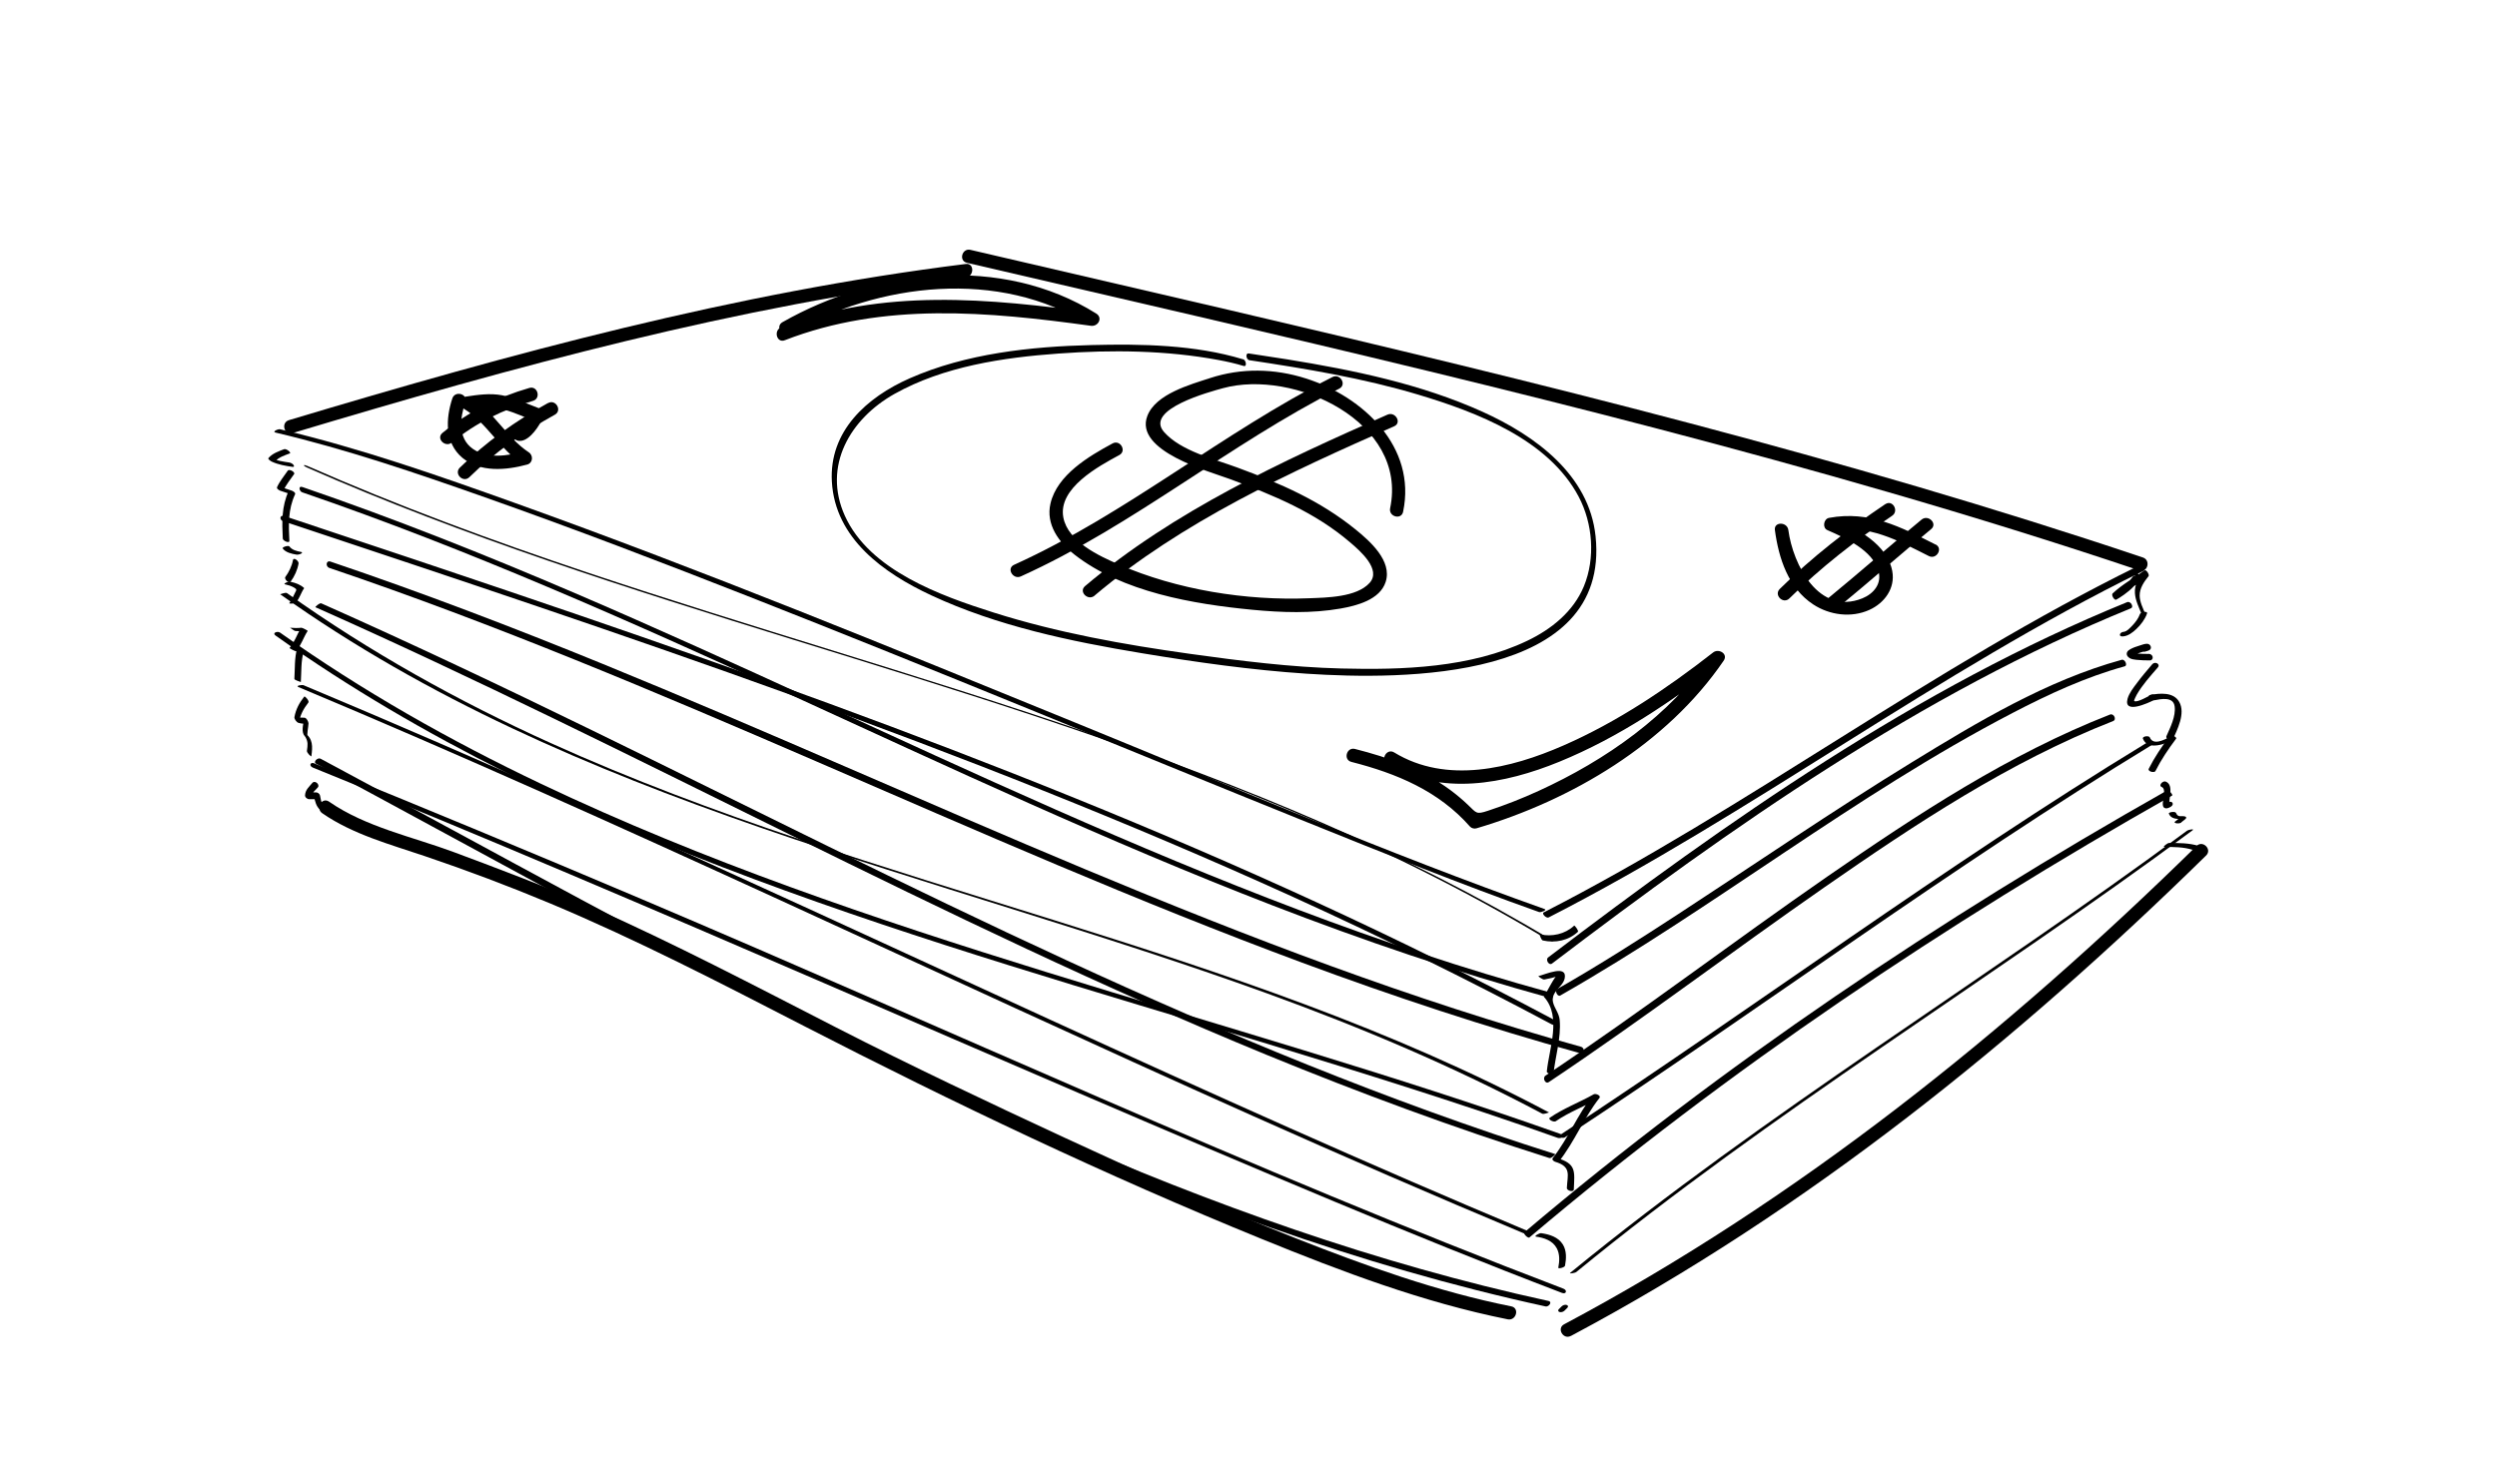<?xml version="1.0" encoding="UTF-8"?> <svg xmlns="http://www.w3.org/2000/svg" width="175" height="104" viewBox="0 0 175 104" fill="none"><path d="M20.5 30.358C35.974 25.713 51.618 21.433 67.69 19.445C68.287 19.372 68.292 18.426 67.69 18.503C51.531 20.506 35.806 24.781 20.249 29.45C19.667 29.623 19.917 30.536 20.5 30.358Z" fill="black"></path><path d="M19.306 30.32C24.288 31.492 29.164 33.158 33.987 34.859C40.24 37.064 46.43 39.437 52.601 41.862C65.645 46.988 78.583 52.382 91.584 57.627C96.98 59.803 102.381 61.984 107.863 63.929C107.993 63.977 108.441 63.785 108.263 63.723C97.148 59.779 86.28 55.105 75.363 50.653C62.357 45.345 49.352 40.008 36.124 35.267C30.709 33.327 25.232 31.41 19.624 30.089C19.489 30.06 19.051 30.257 19.311 30.32H19.306Z" fill="black"></path><path d="M67.764 18.421C89.376 23.451 111.046 28.317 132.364 34.503C138.256 36.213 144.119 38.029 149.933 39.984C150.511 40.176 150.756 39.268 150.183 39.076C129.226 32.039 107.72 26.779 86.209 21.745C80.144 20.328 74.079 18.926 68.014 17.514C67.422 17.374 67.172 18.282 67.764 18.421Z" fill="black"></path><path d="M149.884 39.657C135.415 46.752 122.53 56.619 108.191 63.953C108.017 64.04 108.378 64.386 108.532 64.309C122.871 56.969 135.757 47.108 150.226 40.013C150.399 39.926 150.038 39.581 149.884 39.657Z" fill="black"></path><path d="M19.919 31.482C19.52 31.64 19.106 31.77 18.817 32.106C18.745 32.188 19.01 32.337 19.043 32.356C19.505 32.572 20.006 32.654 20.507 32.726C20.613 32.74 20.627 32.678 20.579 32.601C20.526 32.51 20.372 32.433 20.271 32.419C19.847 32.356 19.419 32.298 19.029 32.116C19.106 32.198 19.178 32.279 19.255 32.366C19.529 32.049 19.934 31.924 20.314 31.78C20.434 31.732 20.064 31.429 19.919 31.487V31.482Z" fill="black"></path><path d="M20.165 32.995C19.905 33.379 19.611 33.72 19.419 34.143C19.366 34.258 19.568 34.369 19.645 34.398C19.91 34.499 20.189 34.566 20.459 34.667C20.382 34.58 20.309 34.494 20.232 34.412C19.732 35.502 19.761 36.578 19.818 37.751C19.828 37.919 20.29 38.101 20.28 37.919C20.223 36.771 20.184 35.714 20.68 34.648C20.733 34.532 20.531 34.422 20.454 34.393C20.189 34.292 19.91 34.225 19.64 34.124C19.717 34.21 19.79 34.297 19.866 34.379C20.059 33.956 20.353 33.615 20.613 33.23C20.704 33.091 20.266 32.841 20.165 32.995Z" fill="black"></path><path d="M19.816 38.447C20.023 38.73 20.442 38.817 20.764 38.874C20.87 38.894 21.024 38.855 21.116 38.798C21.198 38.745 21.183 38.702 21.092 38.687C20.803 38.634 20.466 38.553 20.283 38.303C20.211 38.207 19.744 38.351 19.816 38.447Z" fill="black"></path><path d="M20.53 39.268C20.453 39.686 20.246 40.099 20 40.44C19.894 40.584 20.246 40.945 20.375 40.762C20.645 40.392 20.842 39.955 20.924 39.504C20.958 39.326 20.573 39.019 20.53 39.268Z" fill="black"></path><path d="M19.98 40.959C20.196 41.007 20.408 41.07 20.6 41.18C20.817 41.305 20.788 41.348 20.682 41.54C20.552 41.776 20.461 42.054 20.283 42.261C20.225 42.323 20.461 42.314 20.475 42.309C20.576 42.294 20.701 42.266 20.769 42.189C21.005 41.92 21.101 41.535 21.308 41.242C21.318 41.228 21.313 41.214 21.298 41.204C21.043 40.974 20.721 40.858 20.389 40.786C20.283 40.762 20.143 40.786 20.042 40.839C20.008 40.858 19.864 40.935 19.975 40.959H19.98Z" fill="black"></path><path d="M20.737 44.23C21.011 44.245 21.271 44.269 21.55 44.23C21.401 44.154 21.257 44.077 21.107 44C20.809 44.461 20.66 44.999 20.294 45.417C20.27 45.446 20.679 45.647 20.737 45.647H21.276L20.833 45.417C20.626 46.133 20.679 46.843 20.631 47.578C20.626 47.684 21.083 47.79 21.083 47.809C21.131 47.074 21.083 46.368 21.285 45.647C21.305 45.58 20.901 45.417 20.843 45.417H20.304C20.453 45.494 20.597 45.571 20.746 45.647C21.112 45.23 21.257 44.691 21.56 44.23C21.584 44.197 21.175 43.99 21.117 44C20.843 44.038 20.578 44.014 20.304 44C20.371 44 20.588 44.226 20.732 44.235L20.737 44.23Z" fill="black"></path><path d="M21.323 48.827C20.977 49.264 20.736 49.711 20.635 50.264C20.611 50.398 20.789 50.629 20.914 50.667C21.136 50.734 21.357 50.734 21.588 50.734C21.497 50.6 21.4 50.465 21.309 50.331C21.285 50.677 21.126 51.128 21.27 51.465C21.304 51.546 21.376 51.599 21.415 51.676C21.602 52.022 21.564 52.228 21.511 52.627C21.492 52.766 21.814 53.069 21.824 53.006C21.911 52.319 21.949 51.791 21.343 51.354C21.415 51.465 21.487 51.58 21.554 51.69C21.506 51.368 21.602 51.032 21.622 50.71C21.627 50.595 21.477 50.312 21.343 50.307C21.111 50.307 20.89 50.307 20.669 50.24C20.76 50.374 20.856 50.509 20.948 50.643C21.044 50.1 21.27 49.682 21.612 49.245C21.699 49.135 21.372 48.77 21.323 48.827Z" fill="black"></path><path d="M21.88 54.889C21.649 55.173 21.408 55.35 21.379 55.739C21.37 55.888 21.529 56.018 21.668 56.018H22.275L21.995 55.797C22.082 56.153 22.149 56.527 22.443 56.767C22.698 56.979 22.886 56.604 22.655 56.412C22.496 56.277 22.472 55.956 22.429 55.764C22.4 55.639 22.279 55.542 22.149 55.542H21.543C21.639 55.634 21.735 55.73 21.832 55.821C21.851 55.562 22.125 55.379 22.279 55.187C22.438 54.99 22.063 54.659 21.885 54.884L21.88 54.889Z" fill="black"></path><path d="M22.585 57.003C24.718 58.482 27.341 59.188 29.772 60.01C32.742 61.014 35.687 62.123 38.58 63.334C44.64 65.875 50.479 68.896 56.318 71.903C66.816 77.302 77.53 82.408 88.466 86.861C94.035 89.129 99.753 91.295 105.669 92.477C106.261 92.597 106.516 91.689 105.919 91.569C100.726 90.531 95.696 88.72 90.781 86.784C85.318 84.632 79.961 82.226 74.637 79.757C69.241 77.254 63.865 74.718 58.57 72.004C52.9 69.098 47.249 66.129 41.42 63.545C38.263 62.147 35.047 60.937 31.813 59.731C28.901 58.646 25.647 57.983 23.062 56.191C22.561 55.845 22.09 56.662 22.585 57.003Z" fill="black"></path><path d="M110.093 93.644C126.613 84.858 141.303 73.022 154.617 59.962C155.05 59.534 154.381 58.871 153.948 59.294C140.687 72.302 126.069 84.075 109.617 92.827C109.082 93.111 109.559 93.927 110.093 93.639V93.644Z" fill="black"></path><path d="M154.077 59.289C153.412 59.088 152.71 59.088 152.016 59.088C151.906 59.088 151.55 59.366 151.675 59.366C152.344 59.366 153.027 59.366 153.672 59.568C153.797 59.606 154.125 59.304 154.077 59.289Z" fill="black"></path><path d="M152.878 57.637C152.955 57.579 153.032 57.522 153.104 57.459C153.138 57.43 153.191 57.392 153.21 57.349C153.263 57.224 153.051 57.209 152.974 57.209C152.931 57.209 152.892 57.209 152.849 57.209C152.825 57.209 152.796 57.209 152.772 57.209C152.738 57.209 152.83 57.214 152.772 57.209C152.757 57.209 152.748 57.209 152.733 57.205C152.772 57.214 152.69 57.19 152.695 57.195C152.671 57.185 152.642 57.171 152.623 57.157C152.57 57.113 152.531 57.051 152.507 56.988C152.454 56.844 151.968 56.931 152.002 57.027C152.108 57.32 152.396 57.392 152.68 57.406C152.724 57.406 152.767 57.406 152.815 57.406C152.839 57.406 152.892 57.421 152.815 57.406C152.781 57.401 152.728 57.358 152.719 57.358C152.709 57.358 152.738 57.349 152.719 57.358C152.719 57.358 152.709 57.373 152.704 57.373C152.704 57.373 152.68 57.397 152.661 57.411C152.589 57.474 152.512 57.531 152.435 57.589C152.343 57.656 152.478 57.699 152.536 57.709C152.642 57.723 152.791 57.718 152.878 57.651V57.637Z" fill="black"></path><path d="M151.955 56.244C151.854 56.306 152.032 56.278 152.042 56.263C152.056 56.244 152.042 56.119 152.047 56.09C152.066 55.917 152.095 55.749 152.109 55.576C152.129 55.264 152.109 54.913 151.782 54.784C151.58 54.702 151.243 55.062 151.508 55.168C151.811 55.288 151.604 55.989 151.585 56.22C151.575 56.345 151.556 56.527 151.671 56.614C151.816 56.724 152.018 56.623 152.148 56.542C152.412 56.374 152.225 56.081 151.96 56.249L151.955 56.244Z" fill="black"></path><path d="M151.063 54.044C151.462 53.251 151.953 52.526 152.483 51.815C152.608 51.652 152.126 51.503 152.016 51.652C151.486 52.363 150.995 53.088 150.596 53.88C150.495 54.073 150.981 54.202 151.063 54.044Z" fill="black"></path><path d="M152.07 51.661C151.675 51.853 150.91 52.276 150.669 51.69C150.607 51.541 150.111 51.604 150.188 51.786C150.544 52.67 151.868 52.094 152.44 51.815C152.546 51.762 152.503 51.685 152.431 51.637C152.339 51.575 152.166 51.618 152.075 51.661H152.07Z" fill="black"></path><path d="M152.263 51.877C152.591 51.147 153.183 49.999 152.73 49.202C152.331 48.491 151.373 48.587 150.694 48.712C150.439 48.76 150.771 49.125 150.969 49.087C151.469 48.99 152.316 48.818 152.408 49.514C152.499 50.206 152.104 50.989 151.835 51.594C151.743 51.796 152.172 52.065 152.258 51.873L152.263 51.877Z" fill="black"></path><path d="M150.751 48.707C150.597 48.784 149.76 49.279 149.572 49.135C149.538 49.106 149.712 48.765 149.76 48.678C150.159 47.992 150.708 47.386 151.223 46.791C151.44 46.541 151.031 46.339 150.843 46.555C150.477 46.983 150.106 47.415 149.769 47.871C149.519 48.203 149.216 48.582 149.105 48.991C148.821 50.091 150.578 49.26 150.91 49.096C151.194 48.957 151.031 48.568 150.742 48.707H150.751Z" fill="black"></path><path d="M150.585 45.835C150.359 45.835 150.132 45.835 149.906 45.816C149.815 45.811 149.82 45.816 149.728 45.801C149.666 45.796 149.608 45.787 149.545 45.772C149.521 45.772 149.497 45.763 149.478 45.758C149.468 45.758 149.459 45.753 149.449 45.748C149.406 45.743 149.502 45.777 149.473 45.758C149.463 45.753 149.444 45.743 149.434 45.739C149.386 45.724 149.497 45.787 149.454 45.748C149.507 45.791 149.536 45.844 149.531 45.912C149.531 45.888 149.507 45.984 149.526 45.94C149.526 45.936 149.487 45.998 149.516 45.96C149.55 45.921 149.473 45.984 149.502 45.969C149.511 45.964 149.526 45.95 149.536 45.945C149.564 45.926 149.588 45.912 149.617 45.897C149.632 45.888 149.646 45.883 149.661 45.873C149.699 45.854 149.608 45.897 149.646 45.878C149.651 45.878 149.661 45.873 149.666 45.868C149.704 45.854 149.743 45.835 149.781 45.82C149.94 45.758 150.108 45.705 150.277 45.657C150.349 45.638 150.421 45.619 150.498 45.599C150.522 45.595 150.551 45.59 150.575 45.585C150.604 45.575 150.503 45.59 150.542 45.59C150.585 45.59 150.431 45.561 150.436 45.566L150.33 45.484C150.311 45.446 150.296 45.407 150.277 45.369C150.277 45.33 150.282 45.292 150.286 45.254C150.311 45.201 150.349 45.181 150.378 45.157C150.407 45.133 150.407 45.148 150.388 45.153C150.368 45.153 150.349 45.167 150.335 45.172C150.267 45.196 150.195 45.215 150.123 45.234C149.824 45.321 150.06 45.753 150.33 45.676C150.421 45.652 150.513 45.628 150.599 45.59C150.869 45.484 150.734 45.119 150.465 45.124C150.296 45.124 150.113 45.201 149.954 45.249C149.723 45.316 149.487 45.398 149.28 45.518C149.194 45.566 149.107 45.633 149.069 45.729C149.006 45.897 149.117 46.056 149.261 46.133C149.396 46.209 149.564 46.233 149.714 46.248C150.031 46.282 150.354 46.291 150.676 46.291C150.801 46.291 150.893 46.171 150.869 46.051C150.845 45.921 150.72 45.83 150.59 45.83L150.585 45.835Z" fill="black"></path><path d="M149.974 43.049C149.864 43.351 149.661 43.62 149.44 43.851C149.296 44 149.055 44.274 148.829 44.288C148.569 44.302 148.434 44.629 148.771 44.61C149.146 44.586 149.474 44.331 149.734 44.081C150.046 43.784 150.321 43.423 150.47 43.01C150.542 42.813 150.042 42.861 149.974 43.049Z" fill="black"></path><path d="M150.352 43.034C150.188 42.626 149.966 42.208 149.957 41.761C149.947 41.233 150.26 40.786 150.578 40.388C150.66 40.287 150.414 39.893 150.294 39.979C149.552 40.522 148.729 40.964 148.06 41.598C147.95 41.704 148.181 42.107 148.32 42.03C148.778 41.79 150.693 40.498 149.543 39.979C149.365 39.898 149.543 40.349 149.673 40.412C149.293 40.239 149.731 40.263 149.5 40.397C149.461 40.421 149.418 40.508 149.389 40.541C149.24 40.719 149.057 40.878 148.879 41.022C148.624 41.233 148.349 41.44 148.056 41.598C148.142 41.742 148.229 41.886 148.315 42.03C148.985 41.392 149.808 40.955 150.549 40.412C150.453 40.277 150.361 40.138 150.265 40.003C149.899 40.465 149.581 40.969 149.625 41.579C149.658 42.088 149.899 42.564 150.087 43.03C150.173 43.241 150.467 43.351 150.342 43.03L150.352 43.034Z" fill="black"></path><path d="M108.135 65.923C109.002 66.115 109.926 65.928 110.585 65.317C110.662 65.246 110.359 64.852 110.326 64.88C109.676 65.486 108.766 65.678 107.909 65.49C107.885 65.486 108.01 65.899 108.135 65.923Z" fill="black"></path><path d="M108.242 68.656C108.535 68.589 108.906 68.541 109.176 68.401C109.277 68.368 109.378 68.339 109.479 68.31C109.691 68.281 109.628 68.229 109.296 68.152C108.877 68.526 108.516 69.377 108.203 69.847C108.203 69.867 108.203 69.876 108.222 69.891C109.45 71.274 108.569 73.488 108.405 75.112C108.391 75.237 108.863 75.367 108.867 75.323C108.993 74.079 109.421 72.754 109.31 71.495C109.267 71.01 108.93 70.659 108.839 70.237C108.685 69.492 109.546 69.184 109.662 68.565C109.845 67.59 108.304 68.305 107.813 68.421C107.794 68.421 108.107 68.685 108.242 68.656Z" fill="black"></path><path d="M109.051 78.58C109.99 77.936 111.073 77.543 112.06 76.985C111.93 76.899 111.795 76.808 111.665 76.721C110.567 78.109 109.918 79.786 108.825 81.174C108.738 81.284 108.897 81.404 108.989 81.433C110.163 81.779 109.85 82.375 109.812 83.273C109.802 83.46 110.288 83.595 110.298 83.369C110.356 82.087 110.49 81.568 109.09 81.159C109.143 81.246 109.2 81.332 109.253 81.419C110.351 80.031 111.001 78.354 112.093 76.966C112.233 76.788 111.824 76.63 111.699 76.702C110.683 77.278 109.581 77.682 108.618 78.345C108.454 78.455 108.892 78.695 109.051 78.585V78.58Z" fill="black"></path><path d="M107.638 86.679C108.211 86.76 108.817 86.953 109.106 87.5C109.328 87.918 109.299 88.408 109.212 88.855C109.193 88.96 109.66 88.845 109.684 88.716C109.775 88.225 109.804 87.678 109.535 87.236C109.212 86.708 108.591 86.52 108.014 86.439C107.893 86.419 107.489 86.655 107.638 86.679Z" fill="black"></path><path d="M109.448 91.569C109.38 91.636 109.313 91.703 109.245 91.77C109.168 91.847 109.202 91.939 109.303 91.967C109.419 92.001 109.568 91.948 109.65 91.867C109.717 91.799 109.784 91.732 109.852 91.665C109.929 91.588 109.895 91.497 109.794 91.468C109.679 91.434 109.529 91.487 109.448 91.569Z" fill="black"></path><path d="M108.768 67.542C121.359 57.968 134.611 48.645 149.34 42.64C149.575 42.544 149.32 42.107 149.075 42.208C134.346 48.212 121.09 57.536 108.503 67.109C108.291 67.268 108.561 67.7 108.768 67.542Z" fill="black"></path><path d="M109.351 69.78C120.177 63.608 129.967 55.739 141.038 49.98C143.56 48.669 146.164 47.458 148.912 46.704C149.129 46.646 148.927 46.185 148.696 46.248C143.44 47.694 138.588 50.614 133.981 53.438C128.441 56.835 123.084 60.509 117.645 64.054C114.853 65.875 112.037 67.671 109.139 69.324C108.937 69.439 109.154 69.895 109.356 69.78H109.351Z" fill="black"></path><path d="M108.542 75.852C115.107 71.471 121.389 66.691 127.868 62.191C134.236 57.767 140.84 53.381 148.098 50.542C148.363 50.437 148.146 49.98 147.877 50.086C140.787 52.857 134.327 57.113 128.094 61.422C121.456 66.014 115.03 70.914 108.316 75.395C108.08 75.554 108.301 76.01 108.537 75.852H108.542Z" fill="black"></path><path d="M109.664 79.728C123.468 70.669 136.729 60.788 150.847 52.195C150.991 52.108 150.524 52.022 150.414 52.089C136.301 60.682 123.04 70.563 109.23 79.623C109.086 79.719 109.558 79.8 109.664 79.728Z" fill="black"></path><path d="M107.192 86.736C121.108 74.949 136.361 64.737 152.231 55.764C152.313 55.72 152 55.336 151.865 55.413C135.995 64.386 120.742 74.598 106.826 86.386C106.74 86.463 107.086 86.828 107.192 86.736Z" fill="black"></path><path d="M110.478 89.157C124.191 77.917 139.421 68.742 153.654 58.208C153.842 58.069 153.365 58.16 153.283 58.223C139.026 68.776 123.777 77.965 110.04 89.224C109.948 89.301 110.386 89.234 110.478 89.157Z" fill="black"></path><path d="M21.192 34.513C44.513 42.511 66.144 54.553 89.104 63.435C95.52 65.918 102.042 68.142 108.68 69.963C108.969 70.039 108.776 69.607 108.579 69.549C84.752 63.017 62.904 51.263 40.306 41.579C34.019 38.884 27.666 36.357 21.197 34.138C20.884 34.032 20.97 34.441 21.187 34.513H21.192Z" fill="black"></path><path d="M23.089 39.811C46.347 47.675 68.239 58.944 91.237 67.47C97.648 69.847 104.137 71.995 110.726 73.82C111.044 73.906 111.102 73.46 110.803 73.373C87.059 66.797 64.97 55.812 42.242 46.536C35.95 43.966 29.602 41.541 23.161 39.364C22.848 39.259 22.796 39.71 23.084 39.811H23.089Z" fill="black"></path><path d="M22.111 42.564C44.56 52.536 66.033 64.602 88.771 73.94C95.279 76.611 101.883 79.051 108.593 81.174C108.713 81.212 109.041 80.91 108.997 80.895C85.465 73.45 63.602 61.97 41.499 51.191C35.218 48.126 28.903 45.129 22.515 42.29C22.404 42.242 22.058 42.544 22.111 42.568V42.564Z" fill="black"></path><path d="M20.918 48.16C43.483 57.603 65.494 68.262 87.823 78.229C94.129 81.044 100.459 83.797 106.827 86.463C106.933 86.506 107.414 86.429 107.183 86.333C84.618 76.889 62.606 66.23 40.277 56.263C33.971 53.448 27.642 50.696 21.274 48.03C21.168 47.987 20.686 48.063 20.918 48.16Z" fill="black"></path><path d="M21.926 53.804C45.974 63.535 69.598 74.238 93.535 84.229C98.82 86.434 104.129 88.586 109.477 90.627C109.77 90.737 109.857 90.44 109.573 90.329C87.72 82 66.469 72.138 44.944 63.012C37.329 59.784 29.69 56.609 22.023 53.506C21.734 53.391 21.642 53.688 21.926 53.804Z" fill="black"></path><path d="M21.481 32.755C43.589 42.492 67.468 47.281 89.759 56.532C96.209 59.208 102.49 62.272 108.473 65.875C108.565 65.928 109.012 66.053 108.743 65.889C87.896 53.333 63.998 47.78 41.139 40.119C34.501 37.895 27.931 35.474 21.524 32.654C21.259 32.539 21.211 32.63 21.481 32.75V32.755Z" fill="black"></path><path d="M19.317 44.552C39.928 59.184 64.895 65.88 88.769 73.152C95.604 75.237 102.43 77.365 109.169 79.757C109.414 79.843 109.693 79.598 109.376 79.488C85.655 71.077 60.751 65.793 37.931 54.947C31.553 51.916 25.396 48.433 19.635 44.346C19.447 44.211 19.048 44.36 19.317 44.552Z" fill="black"></path><path d="M19.638 41.656C40.306 56.364 65.35 61.129 88.787 69.626C95.395 72.023 101.879 74.761 108.083 78.061C108.204 78.124 108.546 77.97 108.565 77.98C86.447 66.216 61.307 62.363 38.583 52.079C32.114 49.154 25.9 45.691 20.114 41.574C20.013 41.502 19.638 41.66 19.633 41.656H19.638Z" fill="black"></path><path d="M19.834 36.531C43.66 44.456 67.559 52.396 90.446 62.791C96.641 65.606 102.749 68.599 108.752 71.802C109.045 71.961 109.079 71.572 108.838 71.442C87.077 59.842 63.958 51.133 40.666 43.145C33.764 40.782 26.842 38.471 19.921 36.17C19.608 36.065 19.564 36.439 19.834 36.531Z" fill="black"></path><path d="M22.16 53.535C43.983 65.241 65.586 77.783 89.037 86.045C95.347 88.269 101.778 90.151 108.319 91.573C108.54 91.621 108.824 91.256 108.521 91.189C84.44 85.953 62.207 74.598 40.657 63.012C34.588 59.745 28.542 56.436 22.463 53.179C22.27 53.078 21.909 53.405 22.16 53.539V53.535Z" fill="black"></path><path d="M87.118 25.185C83.758 24.162 79.989 24.099 76.509 24.186C72.235 24.291 67.715 24.776 63.763 26.515C60.75 27.841 58.098 30.214 58.3 33.759C58.526 37.751 61.934 40.176 65.275 41.733C69.9 43.885 75.022 44.956 80.032 45.787C83.849 46.421 87.719 46.968 91.58 47.223C98.27 47.665 112.874 47.732 111.825 37.592C111.377 33.269 107.579 30.526 103.907 28.864C99.589 26.914 94.867 25.944 90.213 25.189C89.317 25.045 88.422 24.911 87.527 24.776C87.252 24.733 87.344 25.213 87.556 25.247C91.541 25.848 95.527 26.506 99.397 27.663C103.498 28.893 108.518 30.8 110.641 34.816C111.632 36.694 111.82 39.115 111.006 41.094C110.27 42.871 108.73 44.106 107.031 44.917C103.074 46.81 98.314 46.968 94.006 46.858C90.448 46.767 86.915 46.32 83.397 45.83C78.757 45.181 74.107 44.35 69.635 42.934C65.939 41.761 60.947 39.984 59.215 36.161C57.626 32.654 59.599 29.345 62.69 27.61C66.141 25.679 70.3 25.06 74.194 24.781C77.905 24.512 81.751 24.551 85.418 25.238C86.006 25.348 86.583 25.478 87.156 25.651C87.416 25.732 87.329 25.242 87.127 25.18L87.118 25.185Z" fill="black"></path><path d="M98.336 35.867C99.285 31.333 95.549 27.812 91.53 26.53C89.316 25.823 87.001 25.78 84.791 26.506C83.415 26.957 80.999 27.615 80.411 29.152C79.468 31.616 84.767 33.048 86.245 33.596C89.254 34.715 92.151 35.901 94.62 38.015C95.338 38.625 96.83 39.926 95.987 40.858C95.073 41.867 92.984 41.886 91.757 41.934C87.323 42.117 82.486 41.339 78.409 39.566C77.023 38.966 74.852 37.962 74.525 36.281C74.125 34.215 77.013 32.673 78.448 31.895C78.982 31.607 78.505 30.79 77.971 31.083C76.305 31.982 74.096 33.283 73.624 35.286C73.278 36.756 74.207 38.015 75.304 38.874C78.664 41.502 83.636 42.343 87.766 42.741C89.812 42.938 91.925 43.01 93.956 42.655C95.092 42.453 96.714 42.04 97.114 40.786C97.585 39.312 96.007 37.928 95.015 37.121C92.512 35.089 89.72 33.879 86.722 32.774C85.114 32.178 82.76 31.616 81.581 30.281C80.18 28.691 84.83 27.452 85.701 27.212C90.669 25.848 98.692 29.565 97.427 35.623C97.302 36.213 98.211 36.468 98.336 35.872V35.867Z" fill="black"></path><path d="M71.546 40.402C79.45 36.828 86.135 31.141 93.861 27.241C94.405 26.967 93.928 26.155 93.384 26.429C85.659 30.324 78.973 36.012 71.07 39.59C70.516 39.84 70.997 40.652 71.546 40.402Z" fill="black"></path><path d="M76.712 41.747C82.858 36.55 90.401 33.101 97.712 29.878C98.266 29.633 97.789 28.821 97.236 29.066C89.838 32.327 82.257 35.824 76.043 41.084C75.58 41.478 76.249 42.141 76.712 41.752V41.747Z" fill="black"></path><path d="M135.65 38.169C133.195 36.929 131.015 35.776 128.185 36.3C127.804 36.372 127.703 37.001 128.074 37.16C129.33 37.712 131.236 38.557 131.65 40.027C131.901 40.906 131.318 41.617 130.524 41.939C127.467 43.169 125.658 39.571 125.335 37.155C125.258 36.564 124.31 36.554 124.392 37.155C124.656 39.124 125.326 41.219 127.078 42.367C128.228 43.121 129.744 43.323 131.01 42.751C132.074 42.271 132.839 41.233 132.618 40.032C132.271 38.144 130.12 37.035 128.55 36.343L128.44 37.203C130.972 36.737 132.988 37.875 135.179 38.975C135.718 39.249 136.199 38.437 135.655 38.164L135.65 38.169Z" fill="black"></path><path d="M132.132 35.334C129.514 37.097 126.982 39.062 124.734 41.281C124.301 41.709 124.97 42.371 125.403 41.949C127.598 39.787 130.058 37.871 132.609 36.151C133.109 35.815 132.638 34.998 132.132 35.339V35.334Z" fill="black"></path><path d="M134.673 36.42C132.488 38.217 130.37 40.09 128.18 41.886C127.708 42.271 128.382 42.934 128.849 42.554C131.034 40.758 133.152 38.884 135.342 37.088C135.814 36.703 135.14 36.041 134.673 36.42Z" fill="black"></path><path d="M35.96 30.151C35.922 30.348 35.907 30.502 36.013 30.68C36.128 30.877 36.335 30.93 36.547 30.896C37.183 30.795 37.808 29.839 38.039 29.301C38.169 29.003 38.068 28.725 37.755 28.609C36.913 28.297 36.071 27.875 35.185 27.706C34.338 27.548 33.481 27.673 32.639 27.802C32.215 27.87 32.21 28.47 32.528 28.662C34.136 29.657 35.021 31.472 36.586 32.51C36.624 32.222 36.663 31.938 36.696 31.65C35.58 31.957 34.16 32.178 33.139 31.463C32.047 30.694 32.249 29.282 32.61 28.182C32.798 27.605 31.888 27.356 31.7 27.932C31.233 29.354 31.156 31.035 32.403 32.087C33.654 33.134 35.479 32.961 36.947 32.563C37.356 32.452 37.389 31.919 37.057 31.703C35.498 30.67 34.617 28.854 33 27.855C32.961 28.143 32.923 28.427 32.889 28.715C33.722 28.585 34.535 28.489 35.358 28.72C36.09 28.922 36.793 29.258 37.505 29.522C37.409 29.291 37.317 29.061 37.221 28.83C37.101 29.104 36.658 29.935 36.292 29.993C36.47 30.065 36.648 30.137 36.826 30.209C36.841 30.276 36.855 30.343 36.87 30.411C36.985 29.82 36.075 29.565 35.96 30.161V30.151Z" fill="black"></path><path d="M37.1 27.192C34.881 27.831 32.792 28.874 31.006 30.348C30.539 30.738 31.208 31.4 31.675 31.016C33.326 29.647 35.295 28.691 37.35 28.1C37.932 27.932 37.687 27.024 37.1 27.192Z" fill="black"></path><path d="M38.407 28.249C36.15 29.493 34.07 30.973 32.227 32.779C31.794 33.206 32.458 33.869 32.896 33.447C34.682 31.698 36.698 30.276 38.889 29.066C39.418 28.773 38.946 27.956 38.412 28.254L38.407 28.249Z" fill="black"></path><path d="M97.239 53.559C100.96 55.826 105.465 54.957 109.282 53.395C113.441 51.695 117.21 49.149 120.733 46.402C120.487 46.209 120.237 46.022 119.992 45.83C117.046 50.144 112.541 53.285 107.833 55.437C106.673 55.97 105.479 56.436 104.266 56.835C103.463 57.099 103.491 57.003 102.885 56.422C102.49 56.042 102.067 55.691 101.629 55.365C99.655 53.909 97.316 53.098 94.962 52.497C94.375 52.348 94.12 53.256 94.712 53.405C97.874 54.212 100.83 55.442 103.024 57.94C103.13 58.06 103.333 58.108 103.482 58.06C110.168 56.081 116.824 52.137 120.805 46.306C121.132 45.825 120.449 45.431 120.064 45.734C116.82 48.265 113.349 50.605 109.566 52.257C105.879 53.871 101.378 54.981 97.71 52.742C97.191 52.425 96.714 53.242 97.234 53.554L97.239 53.559Z" fill="black"></path><path d="M55.313 23.393C61.6 19.819 69.994 18.81 76.343 22.788C76.463 22.499 76.584 22.216 76.709 21.928C69.349 20.914 61.836 20.189 54.75 22.941C54.192 23.157 54.433 24.07 55.001 23.849C61.927 21.159 69.263 21.846 76.459 22.836C76.964 22.903 77.311 22.278 76.825 21.976C70.196 17.826 61.417 18.849 54.842 22.581C54.312 22.879 54.789 23.695 55.318 23.393H55.313Z" fill="black"></path></svg> 